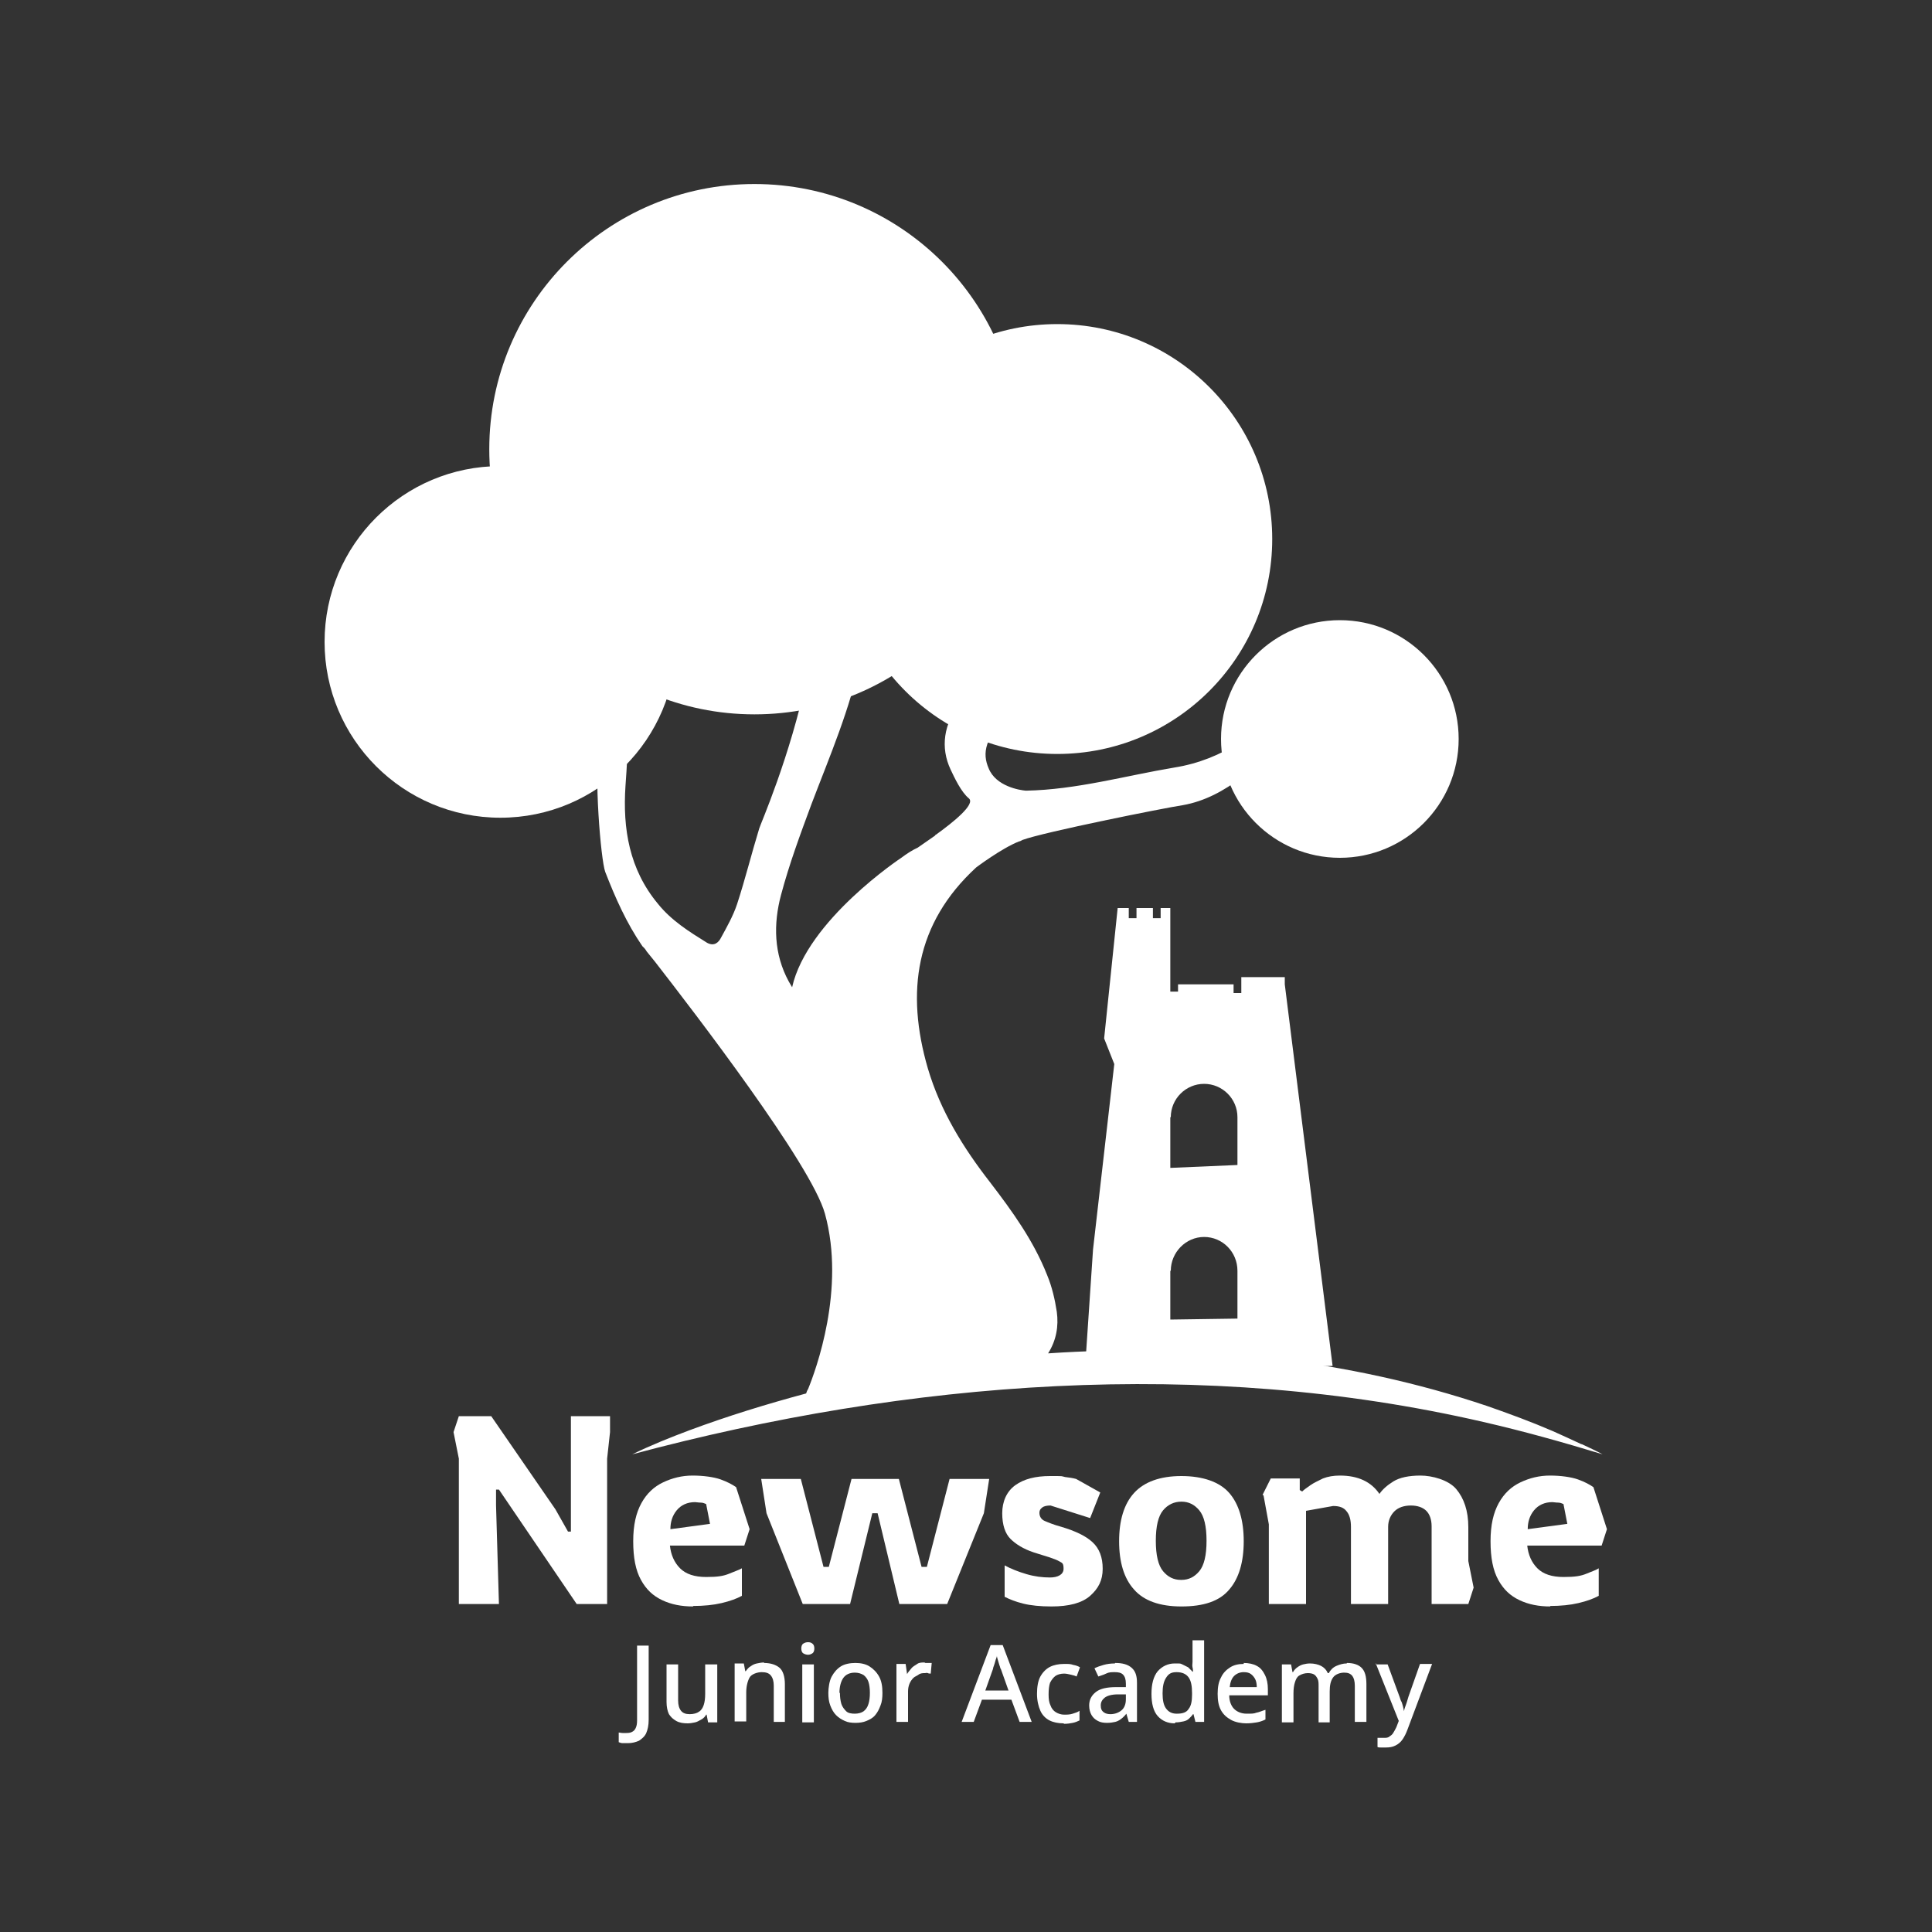 <svg xmlns="http://www.w3.org/2000/svg" id="Layer_1_copy" data-name="Layer 1 copy" viewBox="0 0 400 400"><rect x="0" y="0" width="400" height="400" fill="#333333" stroke="none"/><defs><style>      .cls-1 {        fill: none;      }      .cls-1, .cls-2 {        stroke-width: 0px;      }      .cls-2 {        fill: #fff;      }    </style></defs><rect class="cls-1" y="0" width="400" height="400"></rect><path class="cls-2" d="M224.8,284l51.1-1.2-9.9-79v-1.5h-9v3.3h-1.6v-1.8h-11.5v1.5h-1.6v-1.5h0v-15.8h-2v2.1h-1.6v-2.1h-3.4v2.1h-1.6v-2.1h-2.3l-2.8,27,2.1,5.3-4.4,38.4-1.7,25.3ZM242.4,263.1c0-3.8,3.1-7,6.9-7h0c3.8,0,6.9,3.1,6.9,7v9.9l-13.9.2v-10.1h0ZM242.4,231.3c0-3.8,3.1-6.9,6.9-6.9h0c3.8,0,6.9,3.1,6.9,6.9v9.9l-13.9.6v-10.5h0Z"></path><path class="cls-2" d="M95,332.1v-30.1l-1.1-5.5,1.1-3.3h6.7l13.3,19.3,2.6,4.6h.6v-23.9h8.1v3.3l-.6,5.5v30.1h-6.3l-16.1-23.7h-.6v3.3l.6,20.4h-8.3Z"></path><path class="cls-2" d="M143.5,332.6c-2.4,0-4.5-.4-6.4-1.3s-3.3-2.2-4.4-4.2c-1.1-2-1.6-4.6-1.6-8s.6-5.9,1.7-7.9c1.1-2,2.6-3.4,4.5-4.3,1.9-.9,3.9-1.4,6.1-1.4s4.4.3,5.8.8,2.5,1.1,3.2,1.6l2.8,8.7-1.1,3.4h-15.4c.2,1.9.9,3.5,2.1,4.7s3,1.8,5.4,1.8,3.6-.2,4.8-.7,2.1-.8,2.6-1.1v5.7c-1.1.6-2.5,1.1-4.2,1.5s-3.7.6-5.9.6h0ZM138.8,316.6l8.2-1.1-.8-4.1c-.3-.1-.6-.3-1.1-.3-.5,0-.9-.1-1.2-.1-1.6,0-2.9.6-3.8,1.7-.9,1.1-1.3,2.4-1.3,3.9h0Z"></path><path class="cls-2" d="M166.2,332.1l-7.5-18.8-1.1-7.1h8.2l4.7,18.2h1.1l4.7-18.2h9.8l4.7,18.2h1.1l4.7-18.2h8.2l-1.1,7.1-7.6,18.8h-9.9l-4.5-18.8h-1.1l-4.6,18.8h-9.9Z"></path><path class="cls-2" d="M217.7,332.6c-2.3,0-4.3-.2-5.9-.6-1.6-.4-2.8-.9-3.8-1.4v-6.5c1.3.7,2.8,1.3,4.5,1.8,1.7.5,3.3.7,4.9.7s2.8-.6,2.8-1.8-.3-1.2-.8-1.5c-.5-.3-1.3-.6-2.2-.9-.9-.3-2-.6-3.2-1-2.1-.7-3.7-1.7-4.8-2.8-1.1-1.1-1.7-2.9-1.7-5.3s.9-4.5,2.7-5.8,4.2-1.9,7.2-1.9,2.2,0,3.1.2c.8.1,1.6.2,2.3.4l5,2.8-2.1,5.3-8.2-2.6c-.7,0-1.3.1-1.7.4s-.6.6-.6,1.1c0,.8.4,1.4,1.1,1.7s1.9.8,3.4,1.2c3,.9,5.1,1.9,6.5,3.2s2.1,3.1,2.1,5.5-.9,4.1-2.6,5.6-4.4,2.2-8,2.2h0Z"></path><path class="cls-2" d="M244.6,332.6c-4.5,0-7.8-1.2-9.8-3.5-2.1-2.3-3.1-5.7-3.1-10s1-7.7,3.1-10c2.1-2.3,5.4-3.5,9.8-3.5s7.9,1.2,9.9,3.5c2,2.3,3,5.7,3,10s-1,7.7-3,10c-2,2.4-5.3,3.5-9.9,3.5h0ZM244.6,327.1c1.5,0,2.7-.6,3.7-1.8s1.5-3.3,1.5-6.3-.5-5.1-1.5-6.3-2.2-1.8-3.7-1.8-2.8.6-3.8,1.8-1.5,3.3-1.5,6.3.5,5.1,1.5,6.3c1,1.2,2.2,1.8,3.7,1.8Z"></path><path class="cls-2" d="M261.4,309.5l1.7-3.4h6v2.4l.5.3c.4-.4,1-.8,1.7-1.3s1.6-.9,2.6-1.4c1-.4,2.2-.6,3.5-.6,3.8,0,6.5,1.3,8.2,3.8.6-.9,1.6-1.8,2.9-2.6,1.3-.8,3.2-1.2,5.6-1.2s5.8.9,7.4,2.8,2.5,4.5,2.5,7.9v7l1.1,5.5-1.1,3.4h-7.6v-16.1c0-1.4-.4-2.5-1.1-3.2s-1.8-1.1-3.2-1.1-2.6.4-3.4,1.2-1.3,1.9-1.3,3.2v16h-7.7v-16c0-1.4-.3-2.5-.9-3.2-.6-.8-1.5-1.1-2.8-1.1l-5.6,1v19.3h-7.7v-16.5l-1.1-6h0Z"></path><path class="cls-2" d="M321,332.6c-2.4,0-4.5-.4-6.4-1.3s-3.3-2.2-4.4-4.2c-1.1-2-1.6-4.6-1.6-8s.6-5.9,1.7-7.9c1.1-2,2.6-3.4,4.5-4.3,1.9-.9,3.9-1.4,6.1-1.4s4.4.3,5.8.8c1.4.5,2.5,1.1,3.2,1.6l2.8,8.7-1.1,3.4h-15.4c.2,1.9.9,3.5,2.1,4.7s3,1.8,5.4,1.8,3.6-.2,4.8-.7,2.1-.8,2.5-1.1v5.7c-1.1.6-2.5,1.1-4.2,1.5s-3.7.6-5.9.6h0ZM316.3,316.6l8.2-1.1-.8-4.1c-.3-.1-.6-.3-1.1-.3-.5,0-.9-.1-1.2-.1-1.6,0-2.9.6-3.8,1.7-.9,1.1-1.3,2.4-1.3,3.9h0Z"></path><path class="cls-2" d="M129.9,360.9c-.4,0-.7,0-1,0s-.5-.1-.8-.2v-2c.2,0,.5.1.8.1s.6,0,.8,0,.7,0,1.1-.2.6-.4.8-.8.3-.9.3-1.6v-15.5h2.4v15.4c0,1.1-.2,2-.5,2.7s-.9,1.2-1.5,1.6c-.7.3-1.4.5-2.3.5h0Z"></path><path class="cls-2" d="M148.5,344.6v12h-1.9l-.3-1.6h-.1c-.2.4-.6.8-1,1s-.8.5-1.3.6-1,.2-1.5.2c-.9,0-1.7-.1-2.4-.5s-1.1-.8-1.5-1.4c-.3-.6-.5-1.5-.5-2.5v-7.8h2.4v7.5c0,.9.2,1.6.6,2.1s1,.7,1.8.7,1.5-.2,1.9-.5c.5-.3.8-.8,1-1.4s.3-1.4.3-2.3v-6.1h2.4Z"></path><path class="cls-2" d="M158.2,344.3c1.4,0,2.5.4,3.2,1s1.1,1.8,1.1,3.4v7.8h-2.3v-7.5c0-.9-.2-1.6-.6-2.1s-1-.7-1.9-.7-2.1.4-2.5,1.1-.7,1.8-.7,3.1v6h-2.4v-12h1.9l.3,1.6h.1c.3-.4.6-.8,1-1,.4-.3.8-.5,1.3-.6.5-.1,1-.2,1.5-.2h0Z"></path><path class="cls-2" d="M167.3,340c.4,0,.7.1.9.3.3.2.4.6.4,1s-.1.8-.4,1c-.3.2-.6.3-.9.3s-.7-.1-1-.3c-.3-.2-.4-.6-.4-1s.1-.8.4-1c.3-.2.6-.3,1-.3ZM168.5,344.6v12h-2.4v-12h2.4Z"></path><path class="cls-2" d="M182.7,350.5c0,1-.1,1.9-.4,2.6-.3.8-.6,1.4-1.1,2s-1.1.9-1.8,1.2-1.5.4-2.3.4-1.6-.1-2.2-.4c-.7-.3-1.3-.7-1.8-1.2s-.9-1.2-1.2-2c-.3-.8-.4-1.6-.4-2.6s.2-2.5.7-3.4,1.1-1.6,1.9-2.1,1.9-.7,3-.7,2.1.2,2.9.7,1.5,1.2,2,2.1c.5.9.7,2,.7,3.4h0ZM173.9,350.5c0,.9.1,1.6.3,2.3.2.6.6,1.1,1,1.5s1.1.5,1.8.5,1.4-.2,1.8-.5.8-.8,1-1.5c.2-.6.3-1.4.3-2.3s-.1-1.7-.3-2.3-.6-1.1-1-1.4c-.5-.3-1.1-.5-1.8-.5-1.1,0-1.9.4-2.4,1.1s-.8,1.8-.8,3.1h0Z"></path><path class="cls-2" d="M191.6,344.3c.2,0,.4,0,.7,0s.5,0,.6,0l-.2,2.2c-.2,0-.4,0-.6-.1s-.4,0-.6,0c-.4,0-.9,0-1.3.3s-.8.4-1.1.7-.6.7-.8,1.2c-.2.5-.3,1-.3,1.6v6.3h-2.4v-12h1.9l.3,2.1h0c.2-.4.6-.8.9-1.2s.8-.6,1.2-.9,1-.3,1.5-.3h0Z"></path><path class="cls-2" d="M211.1,356.5l-1.7-4.6h-6.1l-1.7,4.6h-2.5l6-15.9h2.5l6,15.9h-2.5ZM207.1,345.4c0-.2-.1-.4-.2-.7s-.2-.7-.3-1c-.1-.4-.2-.6-.2-.9,0,.3-.2.6-.3,1-.1.4-.2.7-.3,1s-.2.5-.2.7l-1.6,4.5h4.8l-1.6-4.5h0Z"></path><path class="cls-2" d="M220.2,356.8c-1.1,0-2.1-.2-2.9-.6s-1.5-1.1-1.9-2-.7-2.1-.7-3.5.2-2.7.7-3.6,1.2-1.6,2-2,1.8-.6,2.9-.6,1.3,0,1.9.2c.6.1,1.1.3,1.4.5l-.7,1.9c-.4-.2-.9-.3-1.3-.4s-.9-.2-1.3-.2c-.7,0-1.4.2-1.8.5s-.8.8-1.1,1.4c-.2.6-.3,1.4-.3,2.4s.1,1.7.4,2.3c.2.6.6,1.1,1.1,1.4s1.1.5,1.7.5,1.2,0,1.8-.2,1-.3,1.4-.6v2c-.4.2-.9.4-1.4.5s-1.1.2-1.8.2h0Z"></path><path class="cls-2" d="M230.9,344.3c1.5,0,2.6.3,3.4,1s1.1,1.7,1.1,3.1v8.1h-1.7l-.5-1.7h0c-.3.4-.7.8-1.1,1.1-.4.3-.8.5-1.2.6-.5.1-1,.2-1.7.2s-1.4-.1-1.9-.4c-.6-.3-1-.7-1.3-1.2-.3-.5-.5-1.2-.5-2,0-1.2.5-2.1,1.4-2.8s2.3-1,4.2-1h2v-.7c0-.9-.2-1.5-.6-1.9-.4-.4-1-.5-1.7-.5s-1.2,0-1.8.3-1.1.4-1.6.6l-.8-1.7c.6-.3,1.2-.5,1.9-.7.7-.2,1.5-.3,2.3-.3h0ZM231.5,350.8c-1.4,0-2.3.3-2.8.7s-.8.9-.8,1.6.2,1.1.6,1.4c.4.3.9.4,1.4.4.9,0,1.7-.3,2.3-.8s.9-1.3.9-2.3v-1h-1.6Z"></path><path class="cls-2" d="M243.2,356.8c-1.4,0-2.6-.5-3.5-1.5s-1.3-2.6-1.3-4.6.4-3.6,1.3-4.7c.9-1,2.1-1.6,3.5-1.6s1.1,0,1.6.2c.4.2.8.4,1.2.6.3.3.6.6.9.9h.1c0-.2,0-.5-.1-.9s0-.7,0-1.1v-4.5h2.4v16.9h-1.8l-.4-1.6h-.1c-.2.3-.5.6-.8.9-.3.3-.7.5-1.2.6s-1,.2-1.6.2h0ZM243.7,354.8c1.2,0,2-.3,2.4-1,.5-.6.7-1.6.7-2.9v-.4c0-1.4-.2-2.5-.7-3.2s-1.3-1.1-2.5-1.1-1.7.4-2.2,1.2c-.5.8-.7,1.8-.7,3.2s.2,2.4.7,3.1c.5.7,1.2,1.1,2.2,1.1h0Z"></path><path class="cls-2" d="M257.5,344.3c1,0,2,.2,2.7.6.8.4,1.3,1.1,1.7,1.9.4.8.6,1.8.6,2.9v1.3h-8c0,1.2.4,2.2,1,2.8.6.6,1.5,1,2.6,1s1.5,0,2-.2c.6-.1,1.2-.4,1.9-.6v2c-.6.3-1.2.5-1.8.6s-1.3.2-2.2.2-2.2-.2-3.1-.7c-.9-.5-1.6-1.1-2.1-2s-.7-2-.7-3.4.2-2.5.7-3.4c.4-.9,1.1-1.6,1.9-2.1.8-.5,1.7-.7,2.8-.7h0ZM257.5,346.2c-.8,0-1.5.3-2,.8s-.8,1.3-.9,2.3h5.6c0-.6-.1-1.2-.3-1.6s-.5-.8-.9-1.1-.9-.4-1.5-.4Z"></path><path class="cls-2" d="M278.9,344.3c1.4,0,2.4.4,3,1,.7.7,1,1.8,1,3.4v7.8h-2.4v-7.5c0-.9-.2-1.6-.5-2-.4-.5-.9-.7-1.7-.7s-1.8.3-2.3,1c-.5.7-.7,1.6-.7,2.9v6.4h-2.3v-7.5c0-.6,0-1.1-.2-1.5s-.4-.7-.7-.9c-.3-.2-.8-.3-1.3-.3-.7,0-1.3.2-1.8.5s-.7.8-.9,1.4c-.2.6-.3,1.4-.3,2.3v6h-2.4v-12h1.9l.3,1.6h.1c.2-.4.6-.8.9-1,.4-.3.8-.5,1.2-.6s.9-.2,1.4-.2c.9,0,1.7.2,2.3.5s1.1.8,1.4,1.5h.2c.4-.7.9-1.2,1.6-1.5s1.4-.5,2.1-.5h0Z"></path><path class="cls-2" d="M284.8,344.6h2.5l2.5,6.8c.1.3.2.7.4,1,.1.3.2.6.3,1s.1.6.2.9h0c0-.4.2-.8.4-1.4.2-.5.3-1,.5-1.6l2.4-6.8h2.5l-5.1,13.6c-.3.8-.6,1.4-1,2s-.9,1-1.5,1.3-1.2.4-2,.4-.7,0-1,0-.5,0-.7-.1v-1.9c.2,0,.4,0,.6,0s.5,0,.7,0c.5,0,.9,0,1.2-.3.3-.2.6-.4.8-.8.2-.3.4-.7.6-1.1l.5-1.3-4.8-12h0Z"></path><path class="cls-2" d="M327.4,299c-1.7-.8-4.1-1.9-5.9-2.7-4.4-1.9-9-3.6-13.6-5.2-28.8-9.7-60.1-13-90.9-10.9,1.7-2.7,2.2-5.6,1.8-8.6-.4-2.6-1-5.2-2-7.6-2.8-7.1-7.2-13.2-11.8-19.2-5.6-7.2-10.3-14.8-12.9-23.6-4.6-15.8-2.6-30,10-41.6,0,0,5.3-4,8.9-5.4.2,0,.5-.2.7-.3h0c4.3-1.6,29.2-6.6,33.2-7.2,9-1.6,16-8.6,22.2-15.4,5.5-5.9,9.1-12.6,9.2-20.4-2.7,6.9-5.7,8.9-9,13-6.3,7.8-14.2,13.4-24.1,15-10.2,1.7-20.3,4.6-30.8,4.8-1.3-.1-6.2-.9-7.7-4.6-.7-1.6-.9-3.2-.3-5,1-2.8,2.2-5.6,3.8-8.1,2.8-4.4,6.1-8.5,9.1-12.7,3-4.3,6-8.6,7.2-13.8.7-3,.7-5.9-1-8.8,0,.6,0,.8,0,1.4s-.5,3.3-.7,3.9c-2.9,9.3-7.4,14.7-15.6,20.8-3.1,2.4-5.9,5.4-8.3,8.5-3.6,4.6-4.2,9.5-2.1,14,.8,1.7,2.2,4.7,3.8,6,1.4,1.2-3.2,4.9-6.8,7.5,0,0,0,0-.1,0,0,0,0,.1-.1.2-2,1.4-3.6,2.5-3.6,2.5h0c-1.1.5-2.2,1.2-3.4,2.1,0,0-19.5,12.9-22.6,26.8-.2-.4-.5-.8-.7-1.2-3.1-5.7-3.2-11.9-1.6-17.9,1.7-6.4,4-12.6,6.3-18.8,3.8-10,8.1-19.9,10.2-30.4,2.4-12.1.9-23.3-6.8-33.3-3-3.9-6.5-7.4-10.5-10.3,21.1,23-3.4,77.7-3.7,79-1.6,5.2-2.9,10.5-4.6,15.7-.8,2.4-2.1,4.7-3.3,6.9-.5,1-1.4,1.9-2.9,1.1-3.7-2.3-7.4-4.6-10.2-8.1-5.9-7.1-7.3-15.5-6.7-24.4.6-8.2.9-16.3-.1-24.4-.8-6.6-2.2-12.9-5.9-18.6-2.2-3.2-5-5.6-9.2-6.8.5.6.8,1,1,1.4,3.9,5.1,6.8,10.7,8.6,17,2.1,7.4,1.5,14.8.2,22.2-1.2,6.9.3,24.5,1.2,27,2.1,5.4,4.4,10.6,7.7,15.4h0s.1.1.4.4c.2.2.3.4.5.7.6.7,1.1,1.4,1.7,2.1,8,10.3,32.4,42,35.2,52.2,4.3,15.6-1.9,32.4-3.5,36.3-.2.3-.3.6-.4.9-8.2,2.2-16.3,4.7-24.1,7.6-4,1.5-8,3.1-11.9,5,57.2-15.3,118.2-20.1,176.2-6.7,8.3,1.9,16.5,4.2,24.7,6.7-1.3-.7-3-1.5-4.3-2.1h0Z"></path><circle class="cls-2" cx="156.2" cy="93" r="54.9"></circle><circle class="cls-2" cx="218.9" cy="111.6" r="44.5"></circle><circle class="cls-2" cx="277.4" cy="153" r="24.6"></circle><circle class="cls-2" cx="103.6" cy="132.9" r="36.4"></circle></svg>